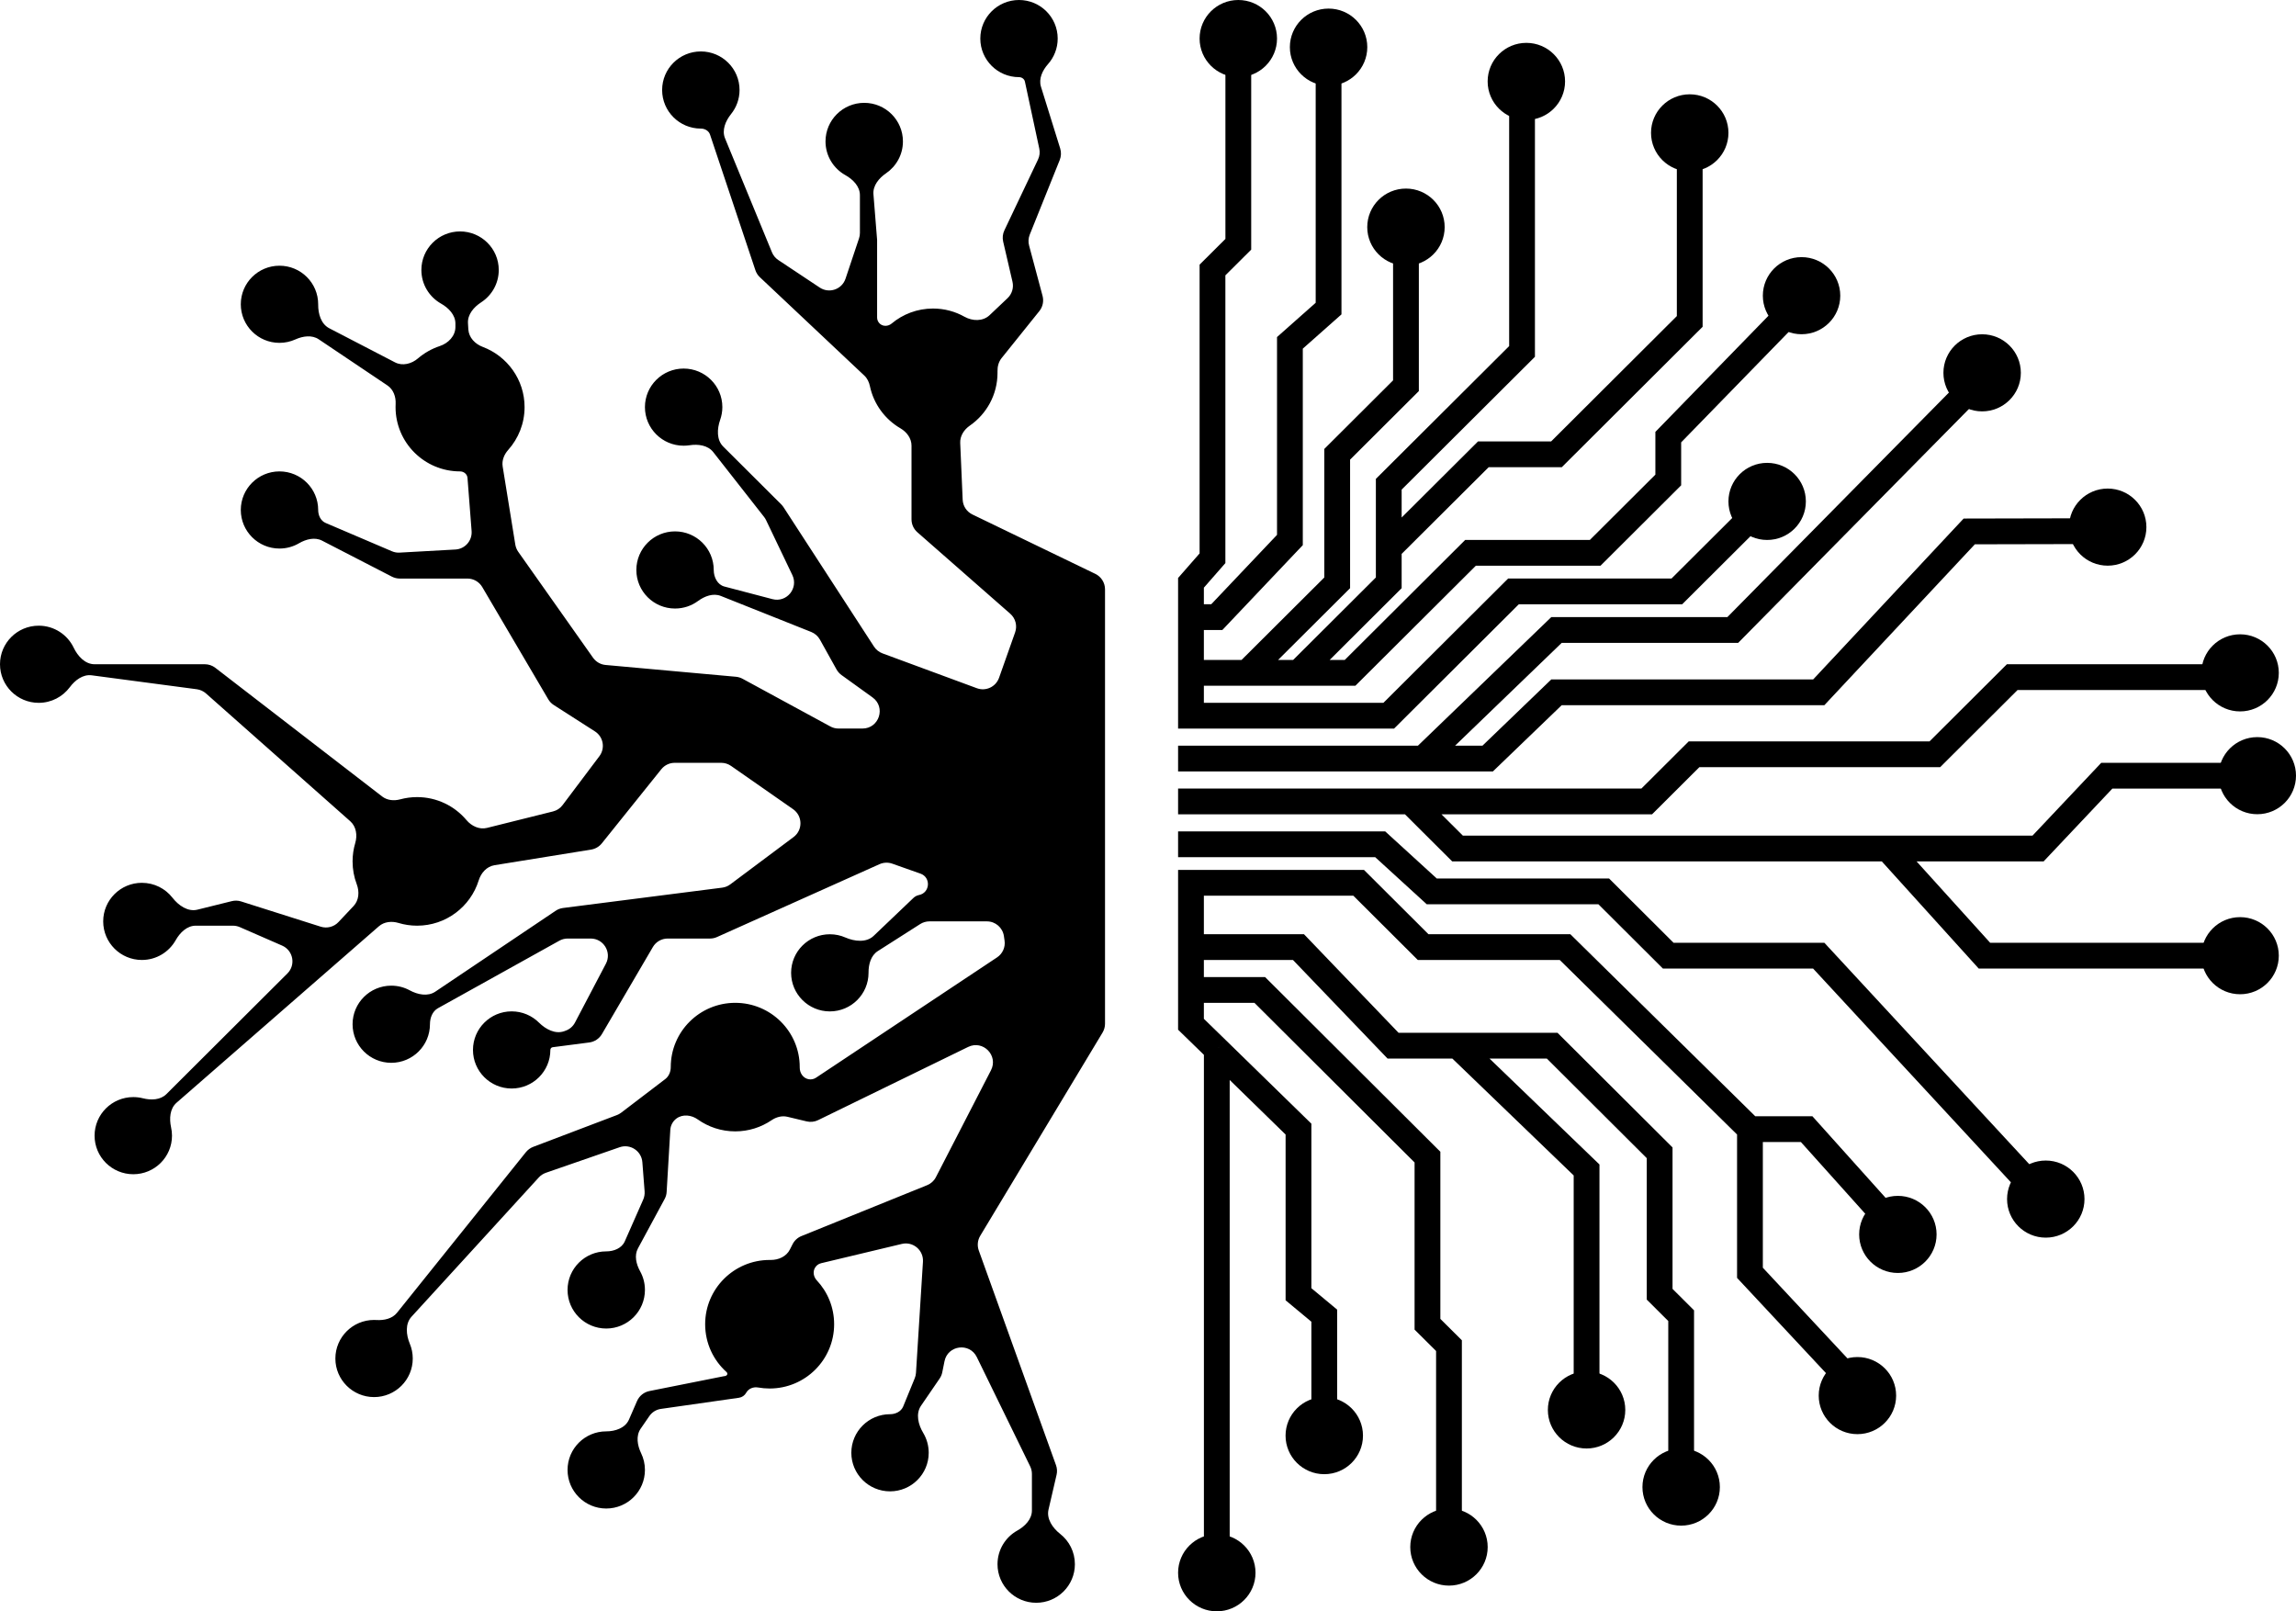 <svg width="57" height="40" viewBox="0 0 57 40" fill="none" xmlns="http://www.w3.org/2000/svg">
<path d="M30.742 0.426V6.064L30.101 6.702V13.858L29.567 14.468V15.319M29.567 15.319H30.208L32.023 13.405V8.511L32.983 7.66V0.639M29.567 15.319V16.702M29.567 16.702V17.766H34.477L37.573 14.681H41.629L44.084 12.234M29.567 16.702H32.236M44.938 7.234L41.416 10.851V11.915L39.601 13.724H36.506L33.517 16.702H32.236M32.236 16.702L34.477 14.468V12.021L37.786 8.724V1.49M32.236 16.702H30.955L33.197 14.468V11.277L34.904 9.575V5.532M34.477 13.617L36.826 11.277H38.641L41.949 7.979V3.83M29.247 18.83H35.331M35.331 18.83H36.933L38.641 17.186H45.152L48.888 13.192L51.674 13.186M35.331 18.83L38.641 15.639H43.017L49.421 9.149M29.247 19.894H35.011M55.612 16.809H49.955L48.034 18.724H42.056L40.882 19.894H35.011M35.011 19.894L36.185 21.064H46.86M55.612 19.256H52.303L50.596 21.064H46.86M46.86 21.064L49.266 23.724H54.865M29.247 20.958H34.264L35.545 22.128H39.815L41.416 23.724H45.152L50.67 29.686M47.158 30.6L44.851 28.029H43.444M46.155 34.5L43.444 31.596V28.029M43.444 28.029L38.854 23.511H35.331L33.73 21.915H29.567V25.426L30.208 26.05M29.567 23.511H32.236L34.584 25.958H36.185M41.736 36.915V32.66L41.202 32.128V28.617L38.534 25.958H36.185M36.185 25.958L39.388 29.043V34.894M29.567 24.575H31.275L35.438 28.724V32.873L35.972 33.404V38.617M32.876 36.277V32.66L32.236 32.128V28.029L30.208 26.05M30.208 26.05V39.468" stroke="currentColor" stroke-width="0.64"/>
<ellipse cx="50.788" cy="29.766" rx="0.961" ry="0.957" fill="currentColor"/>
<ellipse cx="47.116" cy="30.643" rx="0.961" ry="0.957" fill="currentColor"/>
<ellipse cx="46.112" cy="34.644" rx="0.961" ry="0.957" fill="currentColor"/>
<ellipse cx="41.736" cy="36.915" rx="0.961" ry="0.957" fill="currentColor"/>
<ellipse cx="39.388" cy="35" rx="0.961" ry="0.957" fill="currentColor"/>
<ellipse cx="35.972" cy="38.404" rx="0.961" ry="0.957" fill="currentColor"/>
<ellipse cx="32.876" cy="35.638" rx="0.961" ry="0.957" fill="currentColor"/>
<ellipse cx="30.208" cy="39.042" rx="0.961" ry="0.957" fill="currentColor"/>
<ellipse cx="55.612" cy="23.724" rx="0.961" ry="0.957" fill="currentColor"/>
<ellipse cx="56.039" cy="19.255" rx="0.961" ry="0.957" fill="currentColor"/>
<ellipse cx="55.612" cy="16.703" rx="0.961" ry="0.957" fill="currentColor"/>
<ellipse cx="52.325" cy="13.085" rx="0.961" ry="0.957" fill="currentColor"/>
<ellipse cx="49.208" cy="9.255" rx="0.961" ry="0.957" fill="currentColor"/>
<ellipse cx="43.871" cy="12.447" rx="0.961" ry="0.957" fill="currentColor"/>
<ellipse cx="44.725" cy="7.34" rx="0.961" ry="0.957" fill="currentColor"/>
<ellipse cx="41.949" cy="3.298" rx="0.961" ry="0.957" fill="currentColor"/>
<ellipse cx="37.893" cy="2.021" rx="0.961" ry="0.957" fill="currentColor"/>
<ellipse cx="34.904" cy="5.638" rx="0.961" ry="0.957" fill="currentColor"/>
<ellipse cx="32.983" cy="1.17" rx="0.961" ry="0.957" fill="currentColor"/>
<path fill-rule="evenodd" clip-rule="evenodd" d="M26.258 0.957C26.258 1.2 26.168 1.422 26.018 1.591C25.881 1.746 25.781 1.954 25.843 2.153L26.32 3.685C26.349 3.779 26.345 3.88 26.309 3.971L25.564 5.825C25.53 5.911 25.524 6.006 25.548 6.095L25.882 7.344C25.917 7.476 25.888 7.616 25.803 7.722L24.864 8.891C24.791 8.983 24.761 9.101 24.764 9.218C24.764 9.23 24.764 9.243 24.764 9.255C24.764 9.798 24.492 10.278 24.076 10.566C23.932 10.666 23.83 10.823 23.838 10.997L23.899 12.405C23.906 12.562 23.998 12.702 24.14 12.771L27.191 14.245C27.339 14.316 27.433 14.466 27.433 14.63V25.413C27.433 25.491 27.411 25.567 27.371 25.634L24.335 30.677C24.269 30.787 24.256 30.921 24.299 31.042L26.216 36.371C26.244 36.448 26.249 36.532 26.23 36.612L26.03 37.474C25.977 37.706 26.133 37.931 26.32 38.078C26.543 38.253 26.685 38.525 26.685 38.83C26.685 39.358 26.255 39.787 25.725 39.787C25.194 39.787 24.764 39.358 24.764 38.83C24.764 38.471 24.962 38.158 25.256 37.994C25.446 37.888 25.618 37.713 25.618 37.496V36.588C25.618 36.523 25.603 36.459 25.575 36.401L24.25 33.688C24.071 33.321 23.529 33.391 23.448 33.791L23.393 34.064C23.382 34.12 23.36 34.173 23.327 34.221L22.864 34.897C22.729 35.096 22.796 35.366 22.92 35.571C23.006 35.715 23.056 35.884 23.056 36.064C23.056 36.592 22.626 37.021 22.096 37.021C21.565 37.021 21.135 36.592 21.135 36.064C21.135 35.535 21.565 35.106 22.096 35.106C22.232 35.106 22.37 35.041 22.422 34.915L22.709 34.214C22.727 34.171 22.737 34.125 22.74 34.079L22.913 31.321C22.931 31.034 22.667 30.812 22.388 30.879L20.384 31.358C20.318 31.374 20.262 31.417 20.23 31.476C20.174 31.576 20.2 31.701 20.278 31.784C20.545 32.069 20.708 32.452 20.708 32.872C20.708 33.754 19.991 34.468 19.107 34.468C19.009 34.468 18.914 34.459 18.821 34.443C18.705 34.422 18.583 34.469 18.526 34.572C18.488 34.641 18.421 34.687 18.344 34.698L16.41 34.974C16.292 34.99 16.186 35.056 16.119 35.155L15.904 35.467C15.783 35.644 15.823 35.881 15.916 36.074C15.977 36.2 16.011 36.34 16.011 36.489C16.011 37.018 15.581 37.447 15.05 37.447C14.52 37.447 14.09 37.018 14.09 36.489C14.09 35.96 14.52 35.532 15.05 35.532C15.277 35.532 15.523 35.448 15.614 35.241L15.815 34.779C15.871 34.651 15.986 34.558 16.123 34.531L18.014 34.154C18.03 34.151 18.044 34.14 18.051 34.126C18.062 34.104 18.056 34.077 18.038 34.061C17.711 33.769 17.506 33.344 17.506 32.872C17.506 31.991 18.223 31.277 19.107 31.277C19.114 31.277 19.122 31.277 19.13 31.277C19.326 31.279 19.522 31.193 19.61 31.017L19.675 30.889C19.721 30.796 19.8 30.723 19.896 30.684L23.016 29.421C23.111 29.383 23.189 29.312 23.235 29.221L24.602 26.568C24.79 26.203 24.405 25.809 24.035 25.989L20.312 27.805C20.223 27.849 20.122 27.86 20.025 27.837L19.549 27.723C19.412 27.69 19.269 27.73 19.153 27.809C18.896 27.983 18.586 28.085 18.253 28.085C17.906 28.085 17.585 27.975 17.323 27.789C17.165 27.676 16.948 27.651 16.792 27.767C16.703 27.834 16.648 27.936 16.641 28.048L16.55 29.586C16.547 29.648 16.53 29.709 16.5 29.764L15.838 30.989C15.742 31.166 15.794 31.382 15.892 31.559C15.968 31.696 16.011 31.853 16.011 32.021C16.011 32.55 15.581 32.979 15.05 32.979C14.52 32.979 14.09 32.55 14.09 32.021C14.09 31.492 14.52 31.064 15.05 31.064C15.238 31.064 15.434 30.988 15.51 30.817L15.968 29.779C15.996 29.715 16.008 29.644 16.003 29.574L15.947 28.85C15.926 28.571 15.646 28.387 15.382 28.479L13.552 29.113C13.485 29.137 13.424 29.176 13.376 29.229L10.216 32.686C10.055 32.862 10.082 33.136 10.174 33.357C10.221 33.47 10.247 33.594 10.247 33.724C10.247 34.252 9.817 34.681 9.287 34.681C8.756 34.681 8.326 34.252 8.326 33.724C8.326 33.195 8.756 32.766 9.287 32.766C9.306 32.766 9.325 32.767 9.344 32.768C9.534 32.779 9.736 32.737 9.855 32.589L13.056 28.601C13.104 28.542 13.167 28.496 13.238 28.469L15.313 27.681C15.351 27.667 15.387 27.647 15.42 27.622L16.514 26.788C16.606 26.718 16.652 26.605 16.652 26.489C16.652 25.608 17.369 24.894 18.253 24.894C19.137 24.894 19.854 25.608 19.854 26.489C19.854 26.494 19.854 26.498 19.854 26.503C19.853 26.639 19.941 26.767 20.076 26.791C20.139 26.802 20.204 26.789 20.258 26.753L24.753 23.766C24.89 23.675 24.963 23.513 24.939 23.35L24.923 23.239C24.893 23.028 24.713 22.872 24.501 22.872H23.074C22.993 22.872 22.913 22.895 22.844 22.939L21.792 23.61C21.62 23.72 21.561 23.939 21.562 24.143C21.562 24.145 21.562 24.147 21.562 24.149C21.562 24.678 21.132 25.107 20.601 25.107C20.071 25.107 19.64 24.678 19.64 24.149C19.64 23.62 20.071 23.192 20.601 23.192C20.738 23.192 20.869 23.22 20.987 23.272C21.216 23.372 21.509 23.404 21.69 23.231L22.678 22.289C22.716 22.253 22.763 22.229 22.815 22.218C23.09 22.163 23.117 21.78 22.852 21.687L22.15 21.439C22.046 21.403 21.933 21.408 21.833 21.453L17.802 23.26C17.747 23.285 17.688 23.298 17.628 23.298H16.576C16.425 23.298 16.284 23.378 16.208 23.509L14.943 25.67C14.876 25.784 14.76 25.861 14.629 25.878L13.72 25.996C13.687 26 13.663 26.03 13.663 26.064C13.663 26.592 13.233 27.021 12.702 27.021C12.172 27.021 11.742 26.592 11.742 26.064C11.742 25.535 12.172 25.106 12.702 25.106C12.967 25.106 13.207 25.213 13.38 25.385C13.547 25.551 13.785 25.677 14.006 25.599L14.038 25.587C14.14 25.552 14.225 25.479 14.275 25.383L15.042 23.923C15.191 23.639 14.985 23.298 14.664 23.298H14.094C14.021 23.298 13.95 23.316 13.886 23.352L10.872 25.028C10.734 25.105 10.674 25.268 10.674 25.425C10.674 25.954 10.244 26.383 9.713 26.383C9.183 26.383 8.753 25.954 8.753 25.425C8.753 24.897 9.183 24.468 9.713 24.468C9.88 24.468 10.036 24.51 10.172 24.584C10.369 24.691 10.618 24.743 10.805 24.618L13.793 22.61C13.848 22.572 13.911 22.549 13.977 22.54L17.928 22.035C18.001 22.026 18.07 21.998 18.129 21.954L19.701 20.779C19.934 20.605 19.928 20.254 19.689 20.087L18.149 19.013C18.078 18.963 17.992 18.936 17.905 18.936H16.75C16.62 18.936 16.498 18.995 16.417 19.096L14.94 20.936C14.874 21.018 14.779 21.073 14.675 21.09L12.275 21.478C12.083 21.509 11.942 21.669 11.884 21.855C11.682 22.506 11.073 22.979 10.354 22.979C10.193 22.979 10.038 22.955 9.892 22.911C9.725 22.861 9.538 22.879 9.406 22.994L4.382 27.375C4.216 27.52 4.2 27.769 4.247 27.985C4.262 28.051 4.27 28.121 4.27 28.192C4.27 28.72 3.84 29.149 3.309 29.149C2.778 29.149 2.348 28.72 2.348 28.192C2.348 27.663 2.778 27.234 3.309 27.234C3.391 27.234 3.47 27.244 3.546 27.263C3.749 27.315 3.982 27.308 4.131 27.16L7.134 24.166C7.348 23.954 7.28 23.593 7.003 23.473L5.952 23.014C5.899 22.991 5.84 22.979 5.782 22.979H4.859C4.642 22.979 4.468 23.151 4.361 23.34C4.196 23.632 3.883 23.83 3.522 23.83C2.992 23.83 2.562 23.401 2.562 22.872C2.562 22.343 2.992 21.915 3.522 21.915C3.831 21.915 4.105 22.059 4.281 22.284C4.431 22.477 4.665 22.641 4.903 22.581L5.754 22.37C5.83 22.351 5.911 22.353 5.986 22.377L7.963 23.004C8.12 23.053 8.291 23.009 8.403 22.889L8.778 22.491C8.913 22.348 8.926 22.133 8.856 21.949C8.789 21.773 8.753 21.582 8.753 21.383C8.753 21.225 8.776 21.072 8.819 20.928C8.876 20.736 8.845 20.519 8.695 20.386L5.114 17.214C5.051 17.158 4.972 17.122 4.888 17.11L2.277 16.764C2.06 16.735 1.863 16.884 1.733 17.059C1.558 17.294 1.277 17.447 0.961 17.447C0.43 17.447 0 17.018 0 16.489C0 15.96 0.43 15.532 0.961 15.532C1.343 15.532 1.673 15.754 1.828 16.076C1.93 16.289 2.113 16.489 2.348 16.489L5.085 16.489C5.179 16.489 5.271 16.52 5.346 16.578L9.489 19.773C9.614 19.869 9.781 19.884 9.934 19.843C10.068 19.807 10.208 19.787 10.354 19.787C10.846 19.787 11.287 20.009 11.581 20.358C11.707 20.507 11.9 20.599 12.089 20.552L13.729 20.143C13.825 20.119 13.909 20.064 13.967 19.985L14.88 18.772C15.03 18.573 14.979 18.29 14.77 18.156L13.749 17.502C13.692 17.466 13.645 17.417 13.611 17.359L11.972 14.572C11.895 14.442 11.755 14.362 11.604 14.362H9.924C9.856 14.362 9.789 14.345 9.728 14.314L7.994 13.42C7.814 13.328 7.598 13.384 7.423 13.486C7.281 13.569 7.115 13.617 6.938 13.617C6.408 13.617 5.978 13.188 5.978 12.659C5.978 12.131 6.408 11.702 6.938 11.702C7.469 11.702 7.899 12.131 7.899 12.659C7.899 12.794 7.962 12.93 8.085 12.982L9.729 13.684C9.789 13.71 9.854 13.722 9.92 13.718L11.306 13.641C11.545 13.628 11.726 13.421 11.708 13.182L11.606 11.864C11.599 11.771 11.516 11.702 11.421 11.702C10.537 11.702 9.82 10.988 9.82 10.106C9.82 10.08 9.821 10.053 9.822 10.027C9.831 9.849 9.766 9.667 9.618 9.568L7.913 8.423C7.744 8.309 7.519 8.342 7.333 8.426C7.212 8.48 7.079 8.511 6.938 8.511C6.408 8.511 5.978 8.082 5.978 7.553C5.978 7.024 6.408 6.596 6.938 6.596C7.469 6.596 7.899 7.024 7.899 7.553C7.899 7.556 7.899 7.559 7.899 7.561C7.897 7.791 7.97 8.042 8.173 8.148L9.806 8.995C9.992 9.092 10.218 9.033 10.377 8.896C10.534 8.762 10.716 8.658 10.917 8.591C11.129 8.521 11.306 8.341 11.306 8.117V8.032C11.306 7.816 11.136 7.642 10.948 7.536C10.657 7.371 10.461 7.06 10.461 6.702C10.461 6.174 10.891 5.745 11.421 5.745C11.952 5.745 12.382 6.174 12.382 6.702C12.382 7.039 12.208 7.334 11.945 7.505C11.763 7.623 11.604 7.807 11.618 8.024L11.627 8.179C11.64 8.382 11.796 8.541 11.986 8.612C12.591 8.84 13.023 9.423 13.023 10.106C13.023 10.514 12.869 10.886 12.617 11.168C12.516 11.281 12.455 11.43 12.479 11.579L12.793 13.52C12.804 13.584 12.829 13.645 12.866 13.698L14.723 16.328C14.796 16.43 14.909 16.496 15.034 16.507L18.272 16.8C18.33 16.806 18.386 16.823 18.437 16.851L20.613 18.033C20.675 18.067 20.745 18.085 20.816 18.085H21.412C21.826 18.085 21.998 17.554 21.661 17.312L20.892 16.758C20.841 16.721 20.799 16.674 20.768 16.619L20.355 15.877C20.307 15.791 20.231 15.725 20.14 15.688L17.896 14.794C17.706 14.718 17.494 14.798 17.329 14.919C17.169 15.037 16.972 15.106 16.758 15.106C16.228 15.106 15.798 14.678 15.798 14.149C15.798 13.62 16.228 13.191 16.758 13.191C17.289 13.191 17.719 13.62 17.719 14.149C17.719 14.328 17.811 14.515 17.984 14.56L19.177 14.873C19.529 14.965 19.827 14.604 19.671 14.276L19.02 12.915C19.007 12.886 18.99 12.86 18.971 12.835L17.707 11.223C17.573 11.052 17.332 11.02 17.118 11.053C17.07 11.06 17.022 11.064 16.972 11.064C16.441 11.064 16.011 10.635 16.011 10.106C16.011 9.578 16.441 9.149 16.972 9.149C17.503 9.149 17.933 9.578 17.933 10.106C17.933 10.218 17.913 10.325 17.878 10.424C17.8 10.647 17.787 10.919 17.955 11.086L19.395 12.521C19.416 12.542 19.435 12.566 19.452 12.591L21.698 16.051C21.748 16.128 21.822 16.187 21.908 16.219L24.251 17.084C24.475 17.167 24.722 17.05 24.802 16.826L25.201 15.698C25.259 15.534 25.212 15.35 25.08 15.235L22.775 13.213C22.682 13.132 22.629 13.015 22.629 12.892V11.062C22.629 10.881 22.512 10.725 22.355 10.633C21.972 10.41 21.69 10.032 21.596 9.585C21.575 9.486 21.531 9.391 21.456 9.322L18.865 6.882C18.813 6.834 18.775 6.773 18.753 6.707L17.627 3.341C17.595 3.246 17.499 3.192 17.399 3.192C16.868 3.192 16.438 2.763 16.438 2.234C16.438 1.705 16.868 1.277 17.399 1.277C17.929 1.277 18.36 1.705 18.36 2.234C18.36 2.461 18.28 2.669 18.148 2.833C18.011 3.004 17.916 3.232 18 3.435L19.164 6.262C19.196 6.341 19.251 6.408 19.322 6.455L20.35 7.138C20.584 7.294 20.902 7.185 20.991 6.918L21.326 5.917C21.341 5.873 21.348 5.828 21.348 5.782V4.845C21.348 4.627 21.176 4.453 20.986 4.347C20.693 4.183 20.494 3.87 20.494 3.511C20.494 2.982 20.924 2.553 21.455 2.553C21.986 2.553 22.416 2.982 22.416 3.511C22.416 3.839 22.25 4.128 21.998 4.301C21.82 4.422 21.667 4.608 21.684 4.822L21.775 5.957V7.884C21.775 7.944 21.802 8.001 21.848 8.04C21.93 8.109 22.052 8.101 22.135 8.032C22.413 7.799 22.772 7.659 23.163 7.659C23.447 7.659 23.714 7.733 23.945 7.863C24.144 7.974 24.4 7.981 24.566 7.825L25.013 7.402C25.123 7.298 25.17 7.143 25.136 6.995L24.904 5.996C24.883 5.902 24.893 5.804 24.935 5.717L25.769 3.961C25.81 3.876 25.821 3.78 25.801 3.688L25.444 2.025C25.429 1.959 25.366 1.915 25.298 1.915C24.767 1.915 24.337 1.486 24.337 0.957C24.337 0.429 24.767 0 25.298 0C25.828 0 26.258 0.429 26.258 0.957Z" fill="currentColor"/>
<ellipse cx="30.742" cy="0.957" rx="0.961" ry="0.957" fill="currentColor"/>
</svg>
